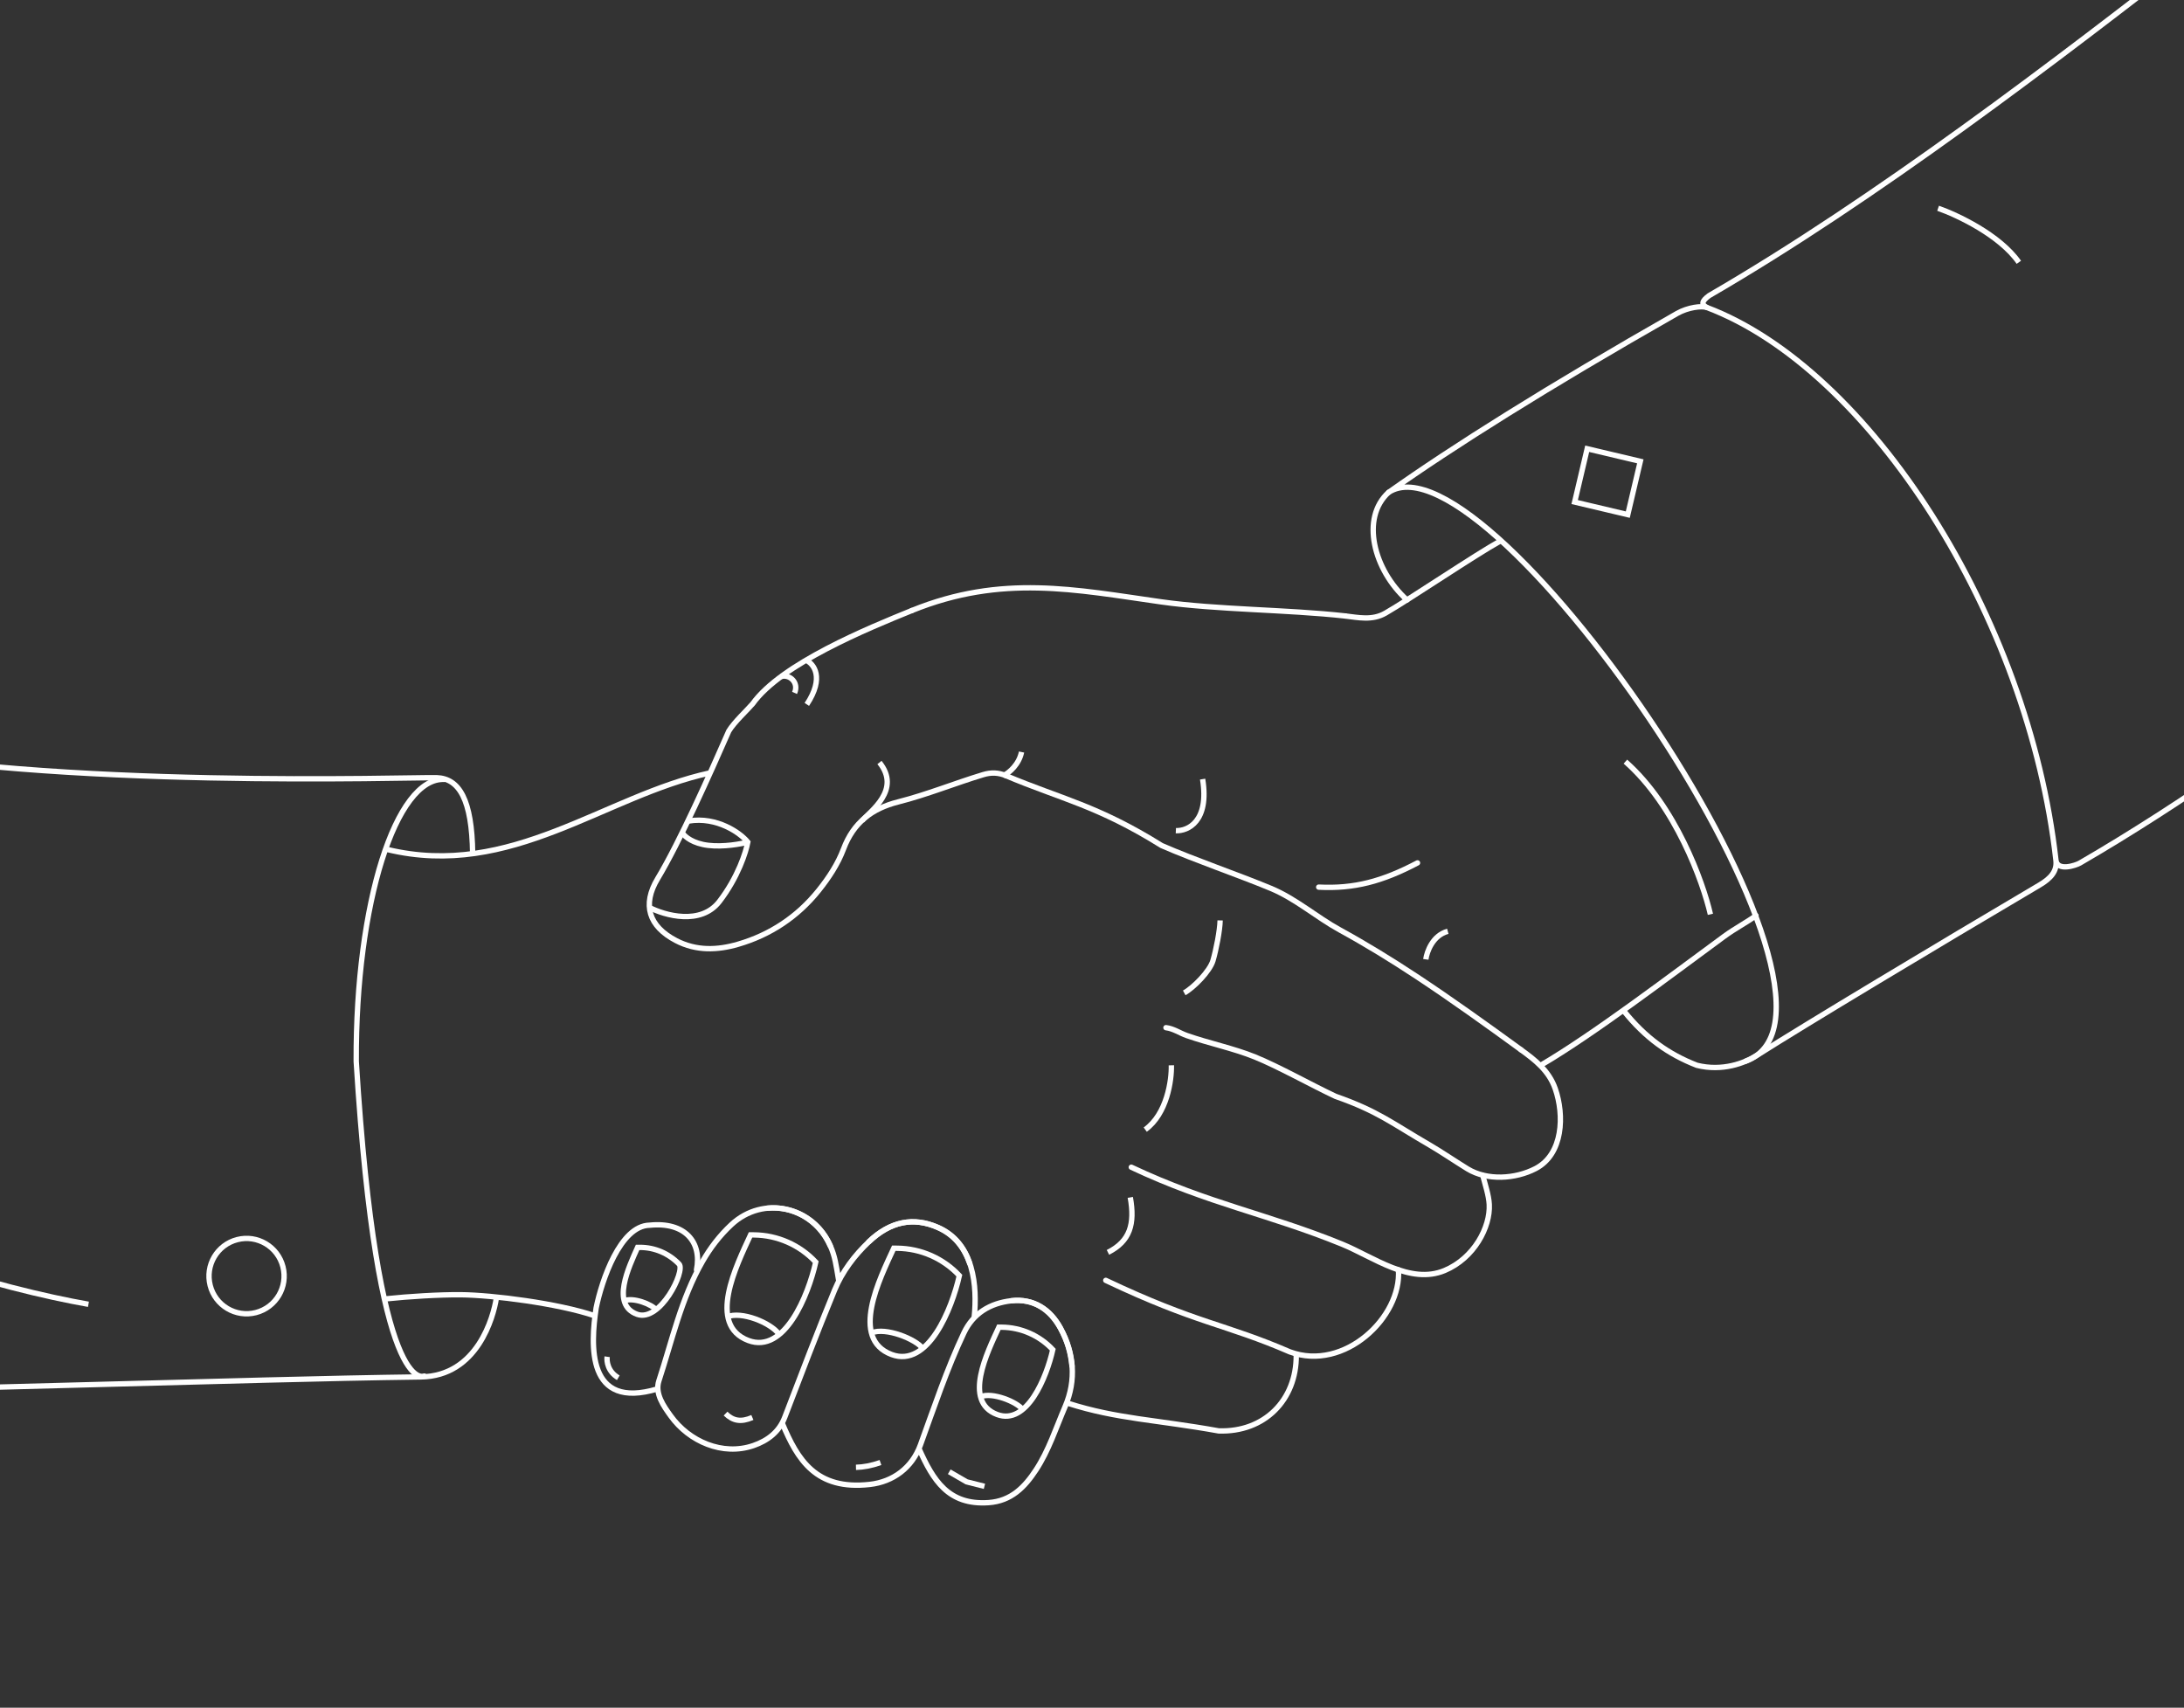 <svg width="408" height="319" viewBox="0 0 408 319" fill="none" xmlns="http://www.w3.org/2000/svg">
<rect x="0" y="0" width="408" height="319" fill="#333333" stroke="none"/>
<g clip-path="url(#clip0_283_236)">
<g clip-path="url(#clip1_283_236)">
<path d="M187.915 144.894C198.243 149.252 205.032 150.47 217.012 157.951C223.177 160.647 231.195 163.368 237.387 165.938C242.085 167.887 245.937 171.326 250.318 173.724C255.183 176.386 259.924 179.299 264.576 182.37C271.229 186.762 277.689 191.407 284.128 196.089" stroke="white" stroke-linecap="round" stroke-linejoin="round"/>
<path d="M303.416 188.926C307.398 193.861 311.667 196.928 317.001 198.998C321.766 200.182 325.917 198.599 328.197 197.152C337.381 191.321 361.714 176.713 381.037 165.308C383.118 164.079 384.325 162.724 384.076 160.695M384.076 160.695C378.939 115.025 349.226 68.886 318.825 57.42M384.076 160.695C384.339 162.833 387.814 161.646 388.549 161.219C426.83 139.025 468.118 104.572 499.133 79.1" stroke="white" stroke-linecap="round" stroke-linejoin="round"/>
<path d="M92.714 242.567C92.181 245.945 89.217 257.072 78.613 257.208C61.024 257.434 38.495 258.104 20.909 258.554C5.789 258.943 -9.33 259.351 -24.448 259.749C-31.296 259.929 -59.185 255.692 -88.343 251.011" stroke="white" stroke-linecap="round" stroke-linejoin="round"/>
<path d="M280.287 101.054C275.636 103.619 263.439 111.866 258.841 114.522C256.324 115.976 253.724 115.335 251.307 115.066M170.344 114.047C162.264 117.328 145.953 123.974 140.593 131.481C139.657 132.583 137.158 134.883 136.147 136.564C132.697 144.42 126.999 157.254 122.853 164.137C119.923 169.003 121.181 173.03 126.292 175.699C130.072 177.673 134.028 177.512 137.889 176.385C143.904 174.634 148.98 171.267 152.936 166.337C154.83 163.979 156.536 161.374 157.573 158.614C159.441 153.637 162.887 151.039 167.82 149.79C173.191 148.434 178.339 146.318 183.646 144.714C185.162 144.254 186.509 144.302 187.917 144.895M72.29 158.674C95.501 164.297 112.955 148.635 132.679 144.371M284.13 196.091C286.787 198.021 289.355 199.984 290.542 203.383C292.249 208.276 292.063 215.601 286.856 218.299C283.098 220.244 277.832 220.585 274.161 218.349C272.244 217.179 269.007 215.004 267.065 213.883C260.147 209.888 257.466 207.579 249.495 204.798C245.133 202.756 238.923 199.264 234.452 197.448C230.417 195.811 225.814 194.882 221.689 193.431C220.396 192.976 219.23 192.141 217.817 191.971" stroke="white" stroke-linecap="round" stroke-linejoin="round"/>
<path d="M251.308 115.064C240.25 113.844 227.457 113.919 216.895 112.423C200.858 110.151 187.158 107.221 170.346 114.046" stroke="white" stroke-linecap="round" stroke-linejoin="round"/>
<path d="M326.151 198.215C352.738 188.433 278.266 79.743 259.427 91.963C271.335 83.534 288.979 72.401 313.275 58.567C315.367 57.376 317.912 57.114 318.82 57.422C317.843 56.856 317.835 56.306 319.268 55.231C350.389 37.191 384.019 11.451 411.868 -10.199" stroke="white" stroke-linecap="round" stroke-linejoin="round"/>
<path d="M83.01 145.592C73.977 145.161 66.427 168.679 66.548 198.269C70.494 261.705 79.254 257.044 79.254 257.044" stroke="white" stroke-linecap="round" stroke-linejoin="round"/>
<path d="M199.529 262.139C208.687 265.07 216.071 265.203 227.667 267.294C236.212 267.594 242.208 261.512 242.157 253.168" stroke="white" stroke-linecap="round" stroke-linejoin="round"/>
<path d="M211.34 218.035C225.963 224.924 236.826 226.753 250.673 232.391C256.544 234.786 263.423 240.035 269.884 237.329C275.389 235.022 278.436 229.216 278.214 224.991C278.129 223.3 277.425 221.206 277.006 219.568" stroke="white" stroke-linecap="round" stroke-linejoin="round"/>
<path d="M88.297 159.401C88.156 149.456 85.843 145.42 81.563 145.276C77.351 145.137 9.723 147.518 -30.232 139.134" stroke="white" stroke-linecap="round" stroke-linejoin="round"/>
<path d="M146.155 265.91C148.996 272.648 152.398 278.423 162.478 277.294C166.857 276.805 170.396 274.167 171.94 269.937C174.507 262.895 176.866 255.777 180.071 248.994C181.805 245.317 184.972 243.432 188.931 242.981C193.147 242.505 196.222 244.646 198.105 248.089C200.634 252.716 201.125 257.747 198.965 262.784C197.248 266.785 195.932 270.936 193.521 274.608C191.434 277.783 188.917 280.402 184.673 280.691C177.147 281.206 174.328 276.522 171.677 270.598" stroke="white" stroke-linecap="round" stroke-linejoin="round"/>
<path d="M188.921 242.983C193.137 242.506 196.212 244.648 198.095 248.091C199.513 250.685 200.011 252.833 200.267 255.176" stroke="white" stroke-linecap="round" stroke-linejoin="round"/>
<path d="M156.659 239.065C156.174 236.204 156.001 234.744 155.118 232.726C151.855 225.307 142.557 223.247 136.64 228.756C134.458 230.786 132.692 233.102 131.226 235.655C127.237 242.61 125.553 250.43 123.088 257.944C122.299 260.353 124.011 262.7 125.306 264.503C128.721 269.26 134.986 272.015 140.753 270.033C143.435 269.11 145.561 267.463 146.588 264.785C149.637 256.832 152.658 248.867 155.912 240.996C157.364 237.491 159.654 234.492 162.326 231.953C166.319 228.158 170.627 227.259 175.258 229.304C182.028 232.293 182.557 240.376 182.007 245.988" stroke="white" stroke-linecap="round" stroke-linejoin="round"/>
<path d="M155.103 232.728C152.924 227.774 148.056 225.21 143.299 225.692M162.311 231.954C166.305 228.16 170.612 227.261 175.244 229.305C178.385 230.692 180.182 233.175 181.152 235.999" stroke="white" stroke-linecap="round" stroke-linejoin="round"/>
<path d="M130.117 237.212C131.16 232.099 128.027 228.18 121.344 228.869C115.861 228.961 112.408 239.209 111.369 244.321C110.307 251.323 109.59 263.437 122.829 259.447" stroke="white" stroke-linecap="round" stroke-linejoin="round"/>
<path d="M206.574 239.174C223.68 247.285 228.842 247.279 240.976 252.536C251.172 256.285 261.881 245.994 261.249 237.19" stroke="white" stroke-linecap="round" stroke-linejoin="round"/>
<path d="M264.808 161.19C258.242 164.651 252.961 166.054 246.353 165.717" stroke="white" stroke-linecap="round" stroke-linejoin="round"/>
<path d="M262.851 112.076C256.609 106.453 254.125 96.766 259.418 91.964" stroke="white" stroke-linecap="round" stroke-linejoin="round"/>
<path d="M328.045 171.033C326.275 172.332 324.185 173.382 322.056 174.945C311.616 182.608 297.747 193.164 287.864 198.974" stroke="white" stroke-linecap="round" stroke-linejoin="round"/>
<path d="M111.082 245.78C104.269 243.469 91.979 241.914 86.112 241.859C82.077 241.821 76.219 242.187 72.185 242.618" stroke="white" stroke-linecap="round" stroke-linejoin="round"/>
<path d="M44.318 231.561C48.072 230.596 51.895 232.865 52.858 236.63C53.821 240.394 51.558 244.228 47.805 245.193C44.051 246.16 40.227 243.89 39.265 240.125C38.302 236.36 40.564 232.526 44.318 231.561Z" stroke="white"/>
<path d="M121.272 169.495C124.2 171.011 130.924 172.912 134.399 168.39C137.873 163.869 139.38 159.116 139.7 157.305C138.328 155.602 133.945 152.498 128.669 153.362" stroke="white"/>
<path d="M139.712 157.306C138.427 157.65 135.147 158.254 132.303 157.912C129.458 157.571 127.976 156.312 127.59 155.725" stroke="white"/>
<path d="M186.269 264.229C191.863 266.334 195.523 257.261 196.675 252.12C194.204 249.476 190.764 247.96 187.15 247.923L186.607 247.918C184.426 252.644 179.843 261.812 186.269 264.229Z" stroke="white"/>
<path d="M191.034 263.294C189.962 261.855 185.335 259.99 183.173 260.915" stroke="white"/>
<path d="M119.007 245.507C123.311 247.067 128.087 237.424 126.863 236.136C124.946 234.135 122.297 233.006 119.53 233.013H119.113C117.488 236.653 114.064 243.716 119.007 245.507Z" stroke="white"/>
<path d="M122.653 244.744C121.818 243.652 118.257 242.267 116.61 242.996" stroke="white"/>
<path d="M139.805 250.407C146.571 252.953 150.998 241.978 152.392 235.759C149.403 232.561 145.242 230.727 140.871 230.683L140.213 230.677C137.576 236.394 132.032 247.481 139.805 250.407Z" stroke="white"/>
<path d="M145.574 249.276C143.975 247.028 138.436 244.87 135.82 245.99" stroke="white"/>
<path d="M166.555 253.023C173.365 255.585 177.819 244.541 179.221 238.283C176.215 235.066 172.026 233.219 167.628 233.175L166.967 233.169C164.313 238.922 158.733 250.08 166.555 253.023Z" stroke="white"/>
<path d="M172.369 251.883C171.063 250.132 165.432 247.862 162.8 248.989" stroke="white"/>
<path d="M135.542 264.064C136.937 265.416 138.393 265.715 140.554 264.788" stroke="white"/>
<path d="M164.485 273.202C162.787 273.796 161.265 274.068 159.906 274.097" stroke="white"/>
<path d="M113.424 253.438C113.303 254.276 113.551 256.233 115.507 257.365" stroke="white"/>
<path d="M177.331 274.928L180.588 276.814L183.908 277.648" stroke="white"/>
<path d="M150.587 123.337C152.022 123.986 154.06 126.546 150.726 131.583" stroke="white"/>
<path d="M145.897 126.376C147.49 125.895 149.29 127.482 148.436 129.437" stroke="white"/>
<path d="M161.013 153.327C162.596 151.521 168.415 147.541 164.297 142.435" stroke="white"/>
<path d="M319.528 170.795C318.136 164.726 313.011 150.524 303.646 142.271" stroke="white"/>
<path d="M266.363 179.212C266.555 177.78 267.643 174.726 270.468 173.968" stroke="white"/>
<path d="M219.665 155.169C221.871 155.267 225.959 153.478 224.665 145.542" stroke="white"/>
<path d="M187.632 144.791C188.537 144.318 190.362 142.815 190.839 140.478" stroke="white"/>
<path d="M227.936 171.933C227.891 173.853 227.181 177.46 226.596 179.449C226.011 181.438 222.933 184.536 221.229 185.471" stroke="white"/>
<path d="M16.523 243.642C0.994 240.911 -32.766 232.033 -43.575 218.37M-29.14 237.617C-41.489 236.909 -68.217 233.827 -76.328 227.171" stroke="white"/>
<path d="M362.06 38.903C365.602 40.138 373.578 43.885 377.147 49.001" stroke="white"/>
<path d="M218.826 198.998C218.896 201.778 218.018 208.072 213.944 211.012" stroke="white"/>
<path d="M211.154 223.67C212.039 228.652 211.127 231.85 206.979 233.946" stroke="white"/>
<path d="M306.435 86.178L296.508 83.828L294.166 93.784L304.092 96.133L306.435 86.178Z" stroke="white"/>
</g>
</g>
<defs>
<clipPath id="clip0_283_236">
<rect width="408" height="319" fill="white"/>
</clipPath>
<clipPath id="clip1_283_236">
<rect width="408" height="385" fill="white" transform="translate(0 -33)"/>
</clipPath>
</defs>
</svg>
